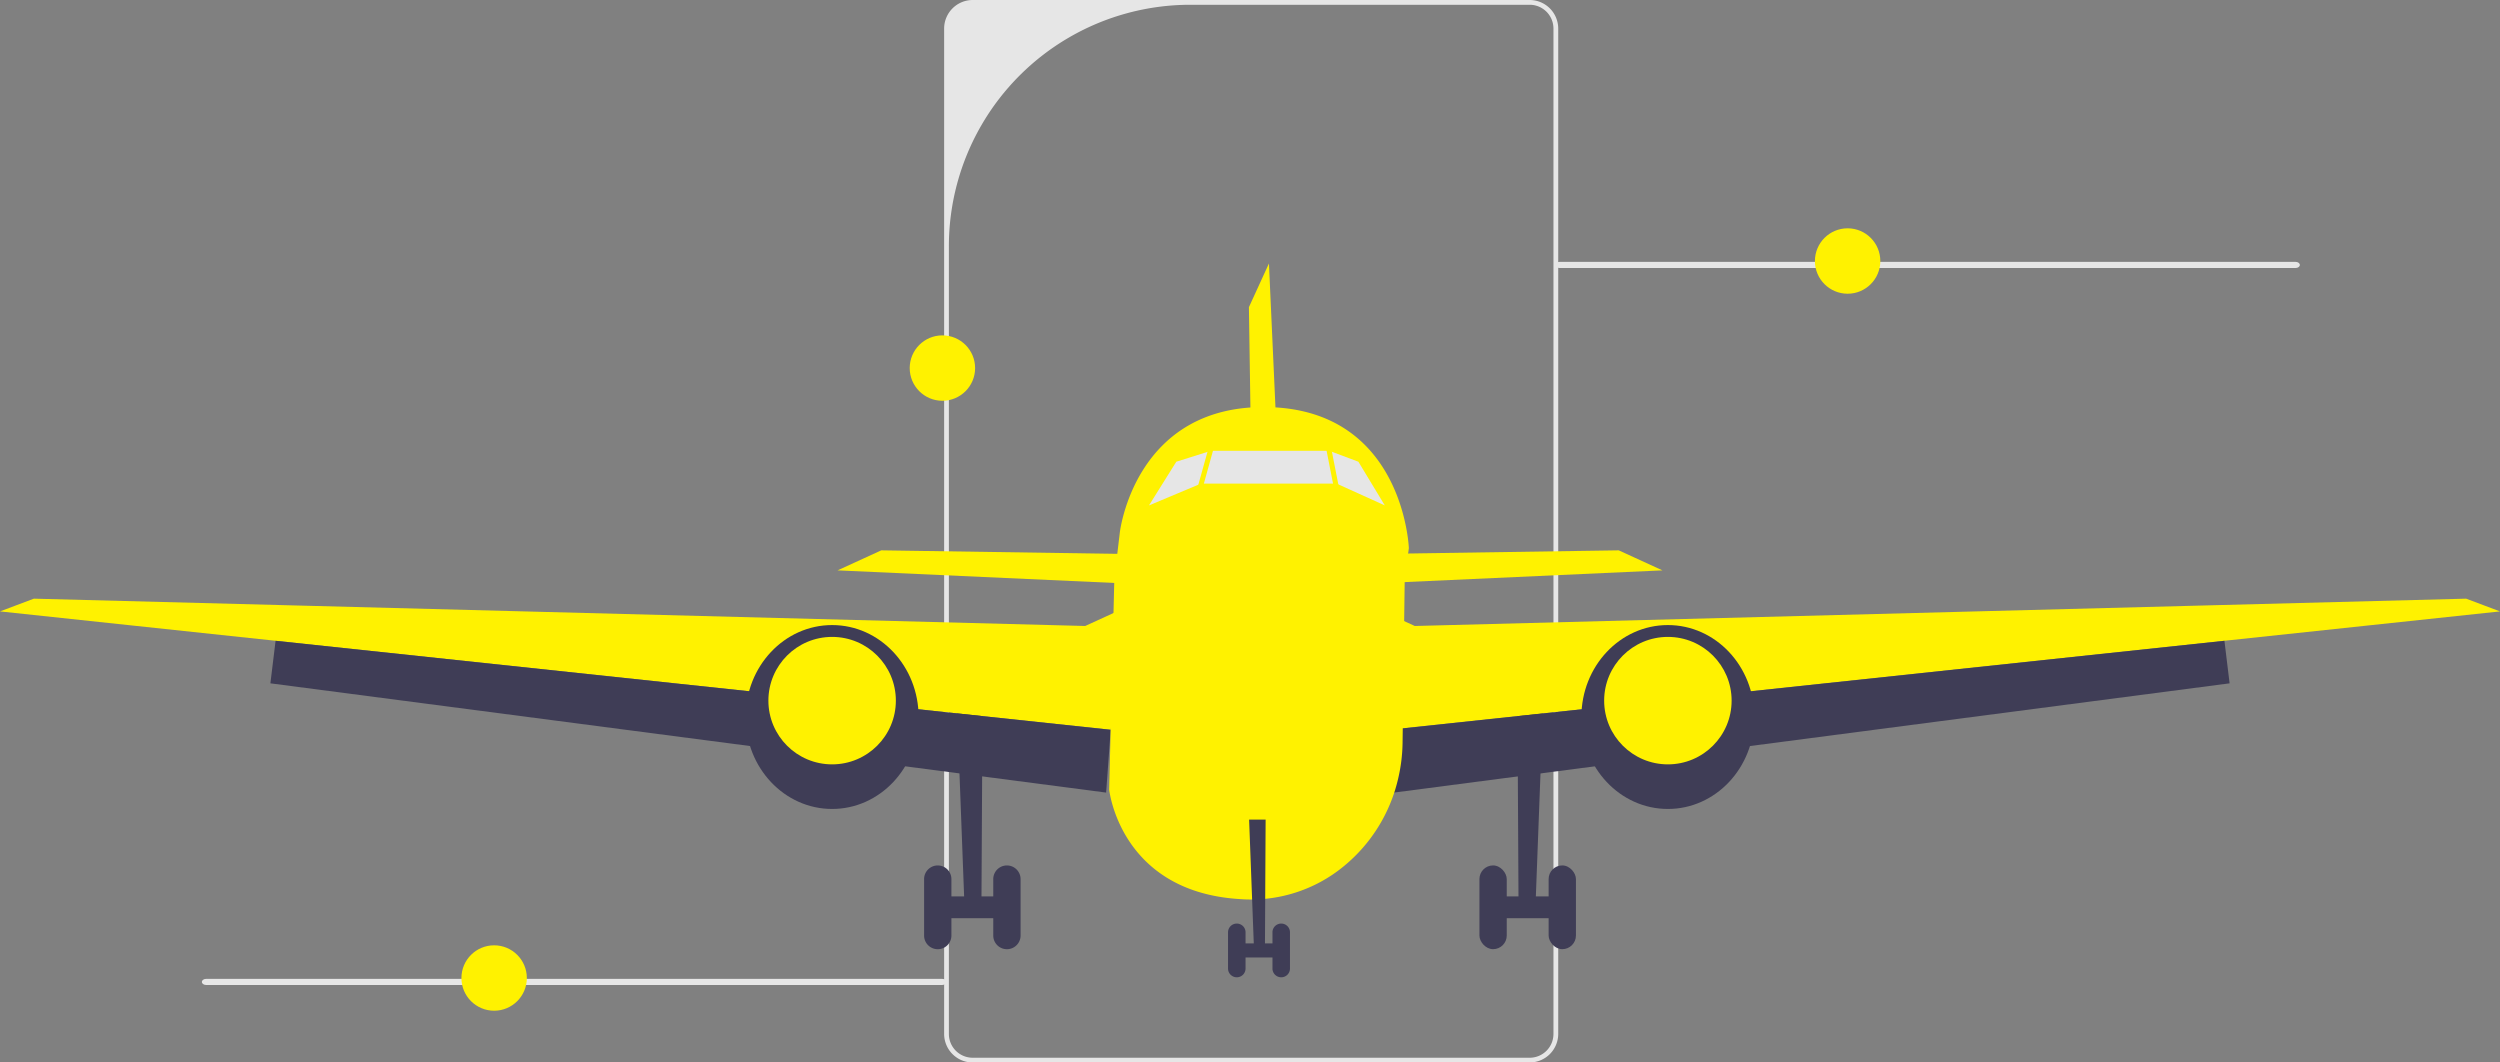 <svg xmlns="http://www.w3.org/2000/svg" width="272" height="115.597" viewBox="0 0 272 115.597"><rect x="0" y="0" width="272" height="115.597" fill="#808080" stroke="none"/><path d="M438.986,115.6h-60.6a3.112,3.112,0,0,1-3.108-3.108V3.108A3.112,3.112,0,0,1,378.383,0h60.6a3.112,3.112,0,0,1,3.108,3.108v109.38a3.112,3.112,0,0,1-3.108,3.108ZM402.07.519A26.276,26.276,0,0,0,375.794,26.8v85.693a2.589,2.589,0,0,0,2.589,2.589h60.6a2.589,2.589,0,0,0,2.589-2.589V3.108A2.589,2.589,0,0,0,438.986.519H402.07Z" transform="translate(-272.556)" fill="#e6e6e6"/><path d="M618.244,104.423c0,.185.208.334.466.334h80.068c.259,0,.466-.149.466-.334s-.208-.334-.466-.334H618.71c-.259,0-.466.149-.466.334Z" transform="translate(-449.021 -75.598)" fill="#e6e6e6"/><path d="M377.323,279.582l.792,21h-1.929v2.377h5.391v-2.377h-1.572l.112-21Z" transform="translate(-273.219 -203.056)" fill="#3f3d56"/><path d="M368.8,344h0a1.486,1.486,0,0,1,1.486,1.486v6.141a1.486,1.486,0,0,1-1.486,1.486h0a1.486,1.486,0,0,1-1.486-1.486v-6.141A1.486,1.486,0,0,1,368.8,344Z" transform="translate(-266.772 -249.839)" fill="#3f3d56"/><path d="M396.3,344h0a1.486,1.486,0,0,1,1.486,1.486v6.141a1.486,1.486,0,0,1-1.486,1.486h0a1.486,1.486,0,0,1-1.486-1.486v-6.141A1.486,1.486,0,0,1,396.3,344Z" transform="translate(-286.747 -249.839)" fill="#3f3d56"/><path d="M363.44,222.32l-30.508-1.387,4.755-2.179,26.744.4Z" transform="translate(-241.803 -158.877)" fill="#fff200"/><path d="M0,239.352l3.684-1.387,114.387,2.972,4.755-2.179-1.981,13.471-90.863-9.682Z" transform="translate(0 -172.83)" fill="#fff200"/><path d="M107.479,259.334l.564-4.63,90.863,9.682-.5,6.835Z" transform="translate(-78.06 -184.987)" fill="#3f3d56"/><ellipse cx="9.41" cy="10.004" rx="9.41" ry="10.004" transform="translate(81.125 68.007)" fill="#3f3d56"/><circle cx="6.934" cy="6.934" r="6.934" transform="translate(83.601 69.295)" fill="#fff200"/><path d="M602.1,279.582l-.792,21h1.929v2.377h-5.391v-2.377h1.572l-.112-21Z" transform="translate(-434.207 -203.056)" fill="#3f3d56"/><rect width="2.972" height="9.113" rx="1.486" transform="translate(168.49 94.158)" fill="#3f3d56"/><rect width="2.972" height="9.113" rx="1.486" transform="translate(160.962 94.158)" fill="#3f3d56"/><path d="M546.71,222.32l30.508-1.387-4.755-2.179-26.745.4Z" transform="translate(-396.347 -158.877)" fill="#fff200"/><path d="M499.982,135.236,498.6,104.728l-2.179,4.755.4,26.744Z" transform="translate(-360.539 -76.062)" fill="#fff200"/><path d="M667.822,239.352l-3.684-1.387L549.75,240.937,545,238.757l1.981,13.471,90.862-9.682Z" transform="translate(-395.822 -172.83)" fill="#fff200"/><path d="M643.659,259.334l-.564-4.63-90.863,9.682.5,6.835Z" transform="translate(-401.078 -184.987)" fill="#3f3d56"/><ellipse cx="9.41" cy="10.004" rx="9.41" ry="10.004" transform="translate(172.055 68.007)" fill="#3f3d56"/><circle cx="6.934" cy="6.934" r="6.934" transform="translate(174.532 69.295)" fill="#fff200"/><path d="M473.5,177.147l-.45,3.314-.234,17.838a18.018,18.018,0,0,1-.479,3.911,17.353,17.353,0,0,1-5.888,9.517,15.853,15.853,0,0,1-11.324,3.6c-13.075-.792-14.23-11.92-14.23-11.92l.493-20.179.067-2.768.594-4.994S443.636,161.4,458.3,161.8,473.5,177.147,473.5,177.147Z" transform="translate(-320.216 -117.505)" fill="#fff200"/><path d="M456.7,185.133l2.972-4.754,3.764-1.189h12.877l3.17,1.189,2.876,4.754-5.254-2.377H462.363Z" transform="translate(-331.691 -130.143)" fill="#e6e6e6"/><g transform="translate(133.615 89.173)"><path d="M494.575,325.785l.508,13.471h-1.237v1.525H497.3v-1.525H496.3l.072-13.471Z" transform="translate(-492.287 -325.785)" fill="#3f3d56"/><path d="M489.1,367.108h0a.953.953,0,0,1,.953.953V372a.953.953,0,0,1-.953.953h0a.953.953,0,0,1-.953-.953v-3.94A.953.953,0,0,1,489.1,367.108Z" transform="translate(-488.152 -355.797)" fill="#3f3d56"/><path d="M506.748,367.108h0a.953.953,0,0,1,.953.953V372a.953.953,0,0,1-.953.953h0a.953.953,0,0,1-.953-.953v-3.94A.953.953,0,0,1,506.748,367.108Z" transform="translate(-500.966 -355.797)" fill="#3f3d56"/></g><rect width="10.227" height="0.547" transform="translate(129.478 55.982) rotate(-74.477)" fill="#fff200"/><rect width="0.548" height="10.227" transform="translate(144.089 47.806) rotate(-11.117)" fill="#fff200"/><circle cx="3.558" cy="3.558" r="3.558" transform="translate(197.463 24.841)" fill="#fff200"/><circle cx="3.558" cy="3.558" r="3.558" transform="translate(98.976 36.488)" fill="#fff200"/><path d="M80.244,389.423c0,.185.208.334.466.334h80.068c.259,0,.466-.149.466-.334s-.208-.334-.466-.334H80.71c-.259,0-.466.149-.466.334Z" transform="translate(-58.28 -282.589)" fill="#e6e6e6"/><circle cx="3.558" cy="3.558" r="3.558" transform="translate(50.204 102.85)" fill="#fff200"/></svg>